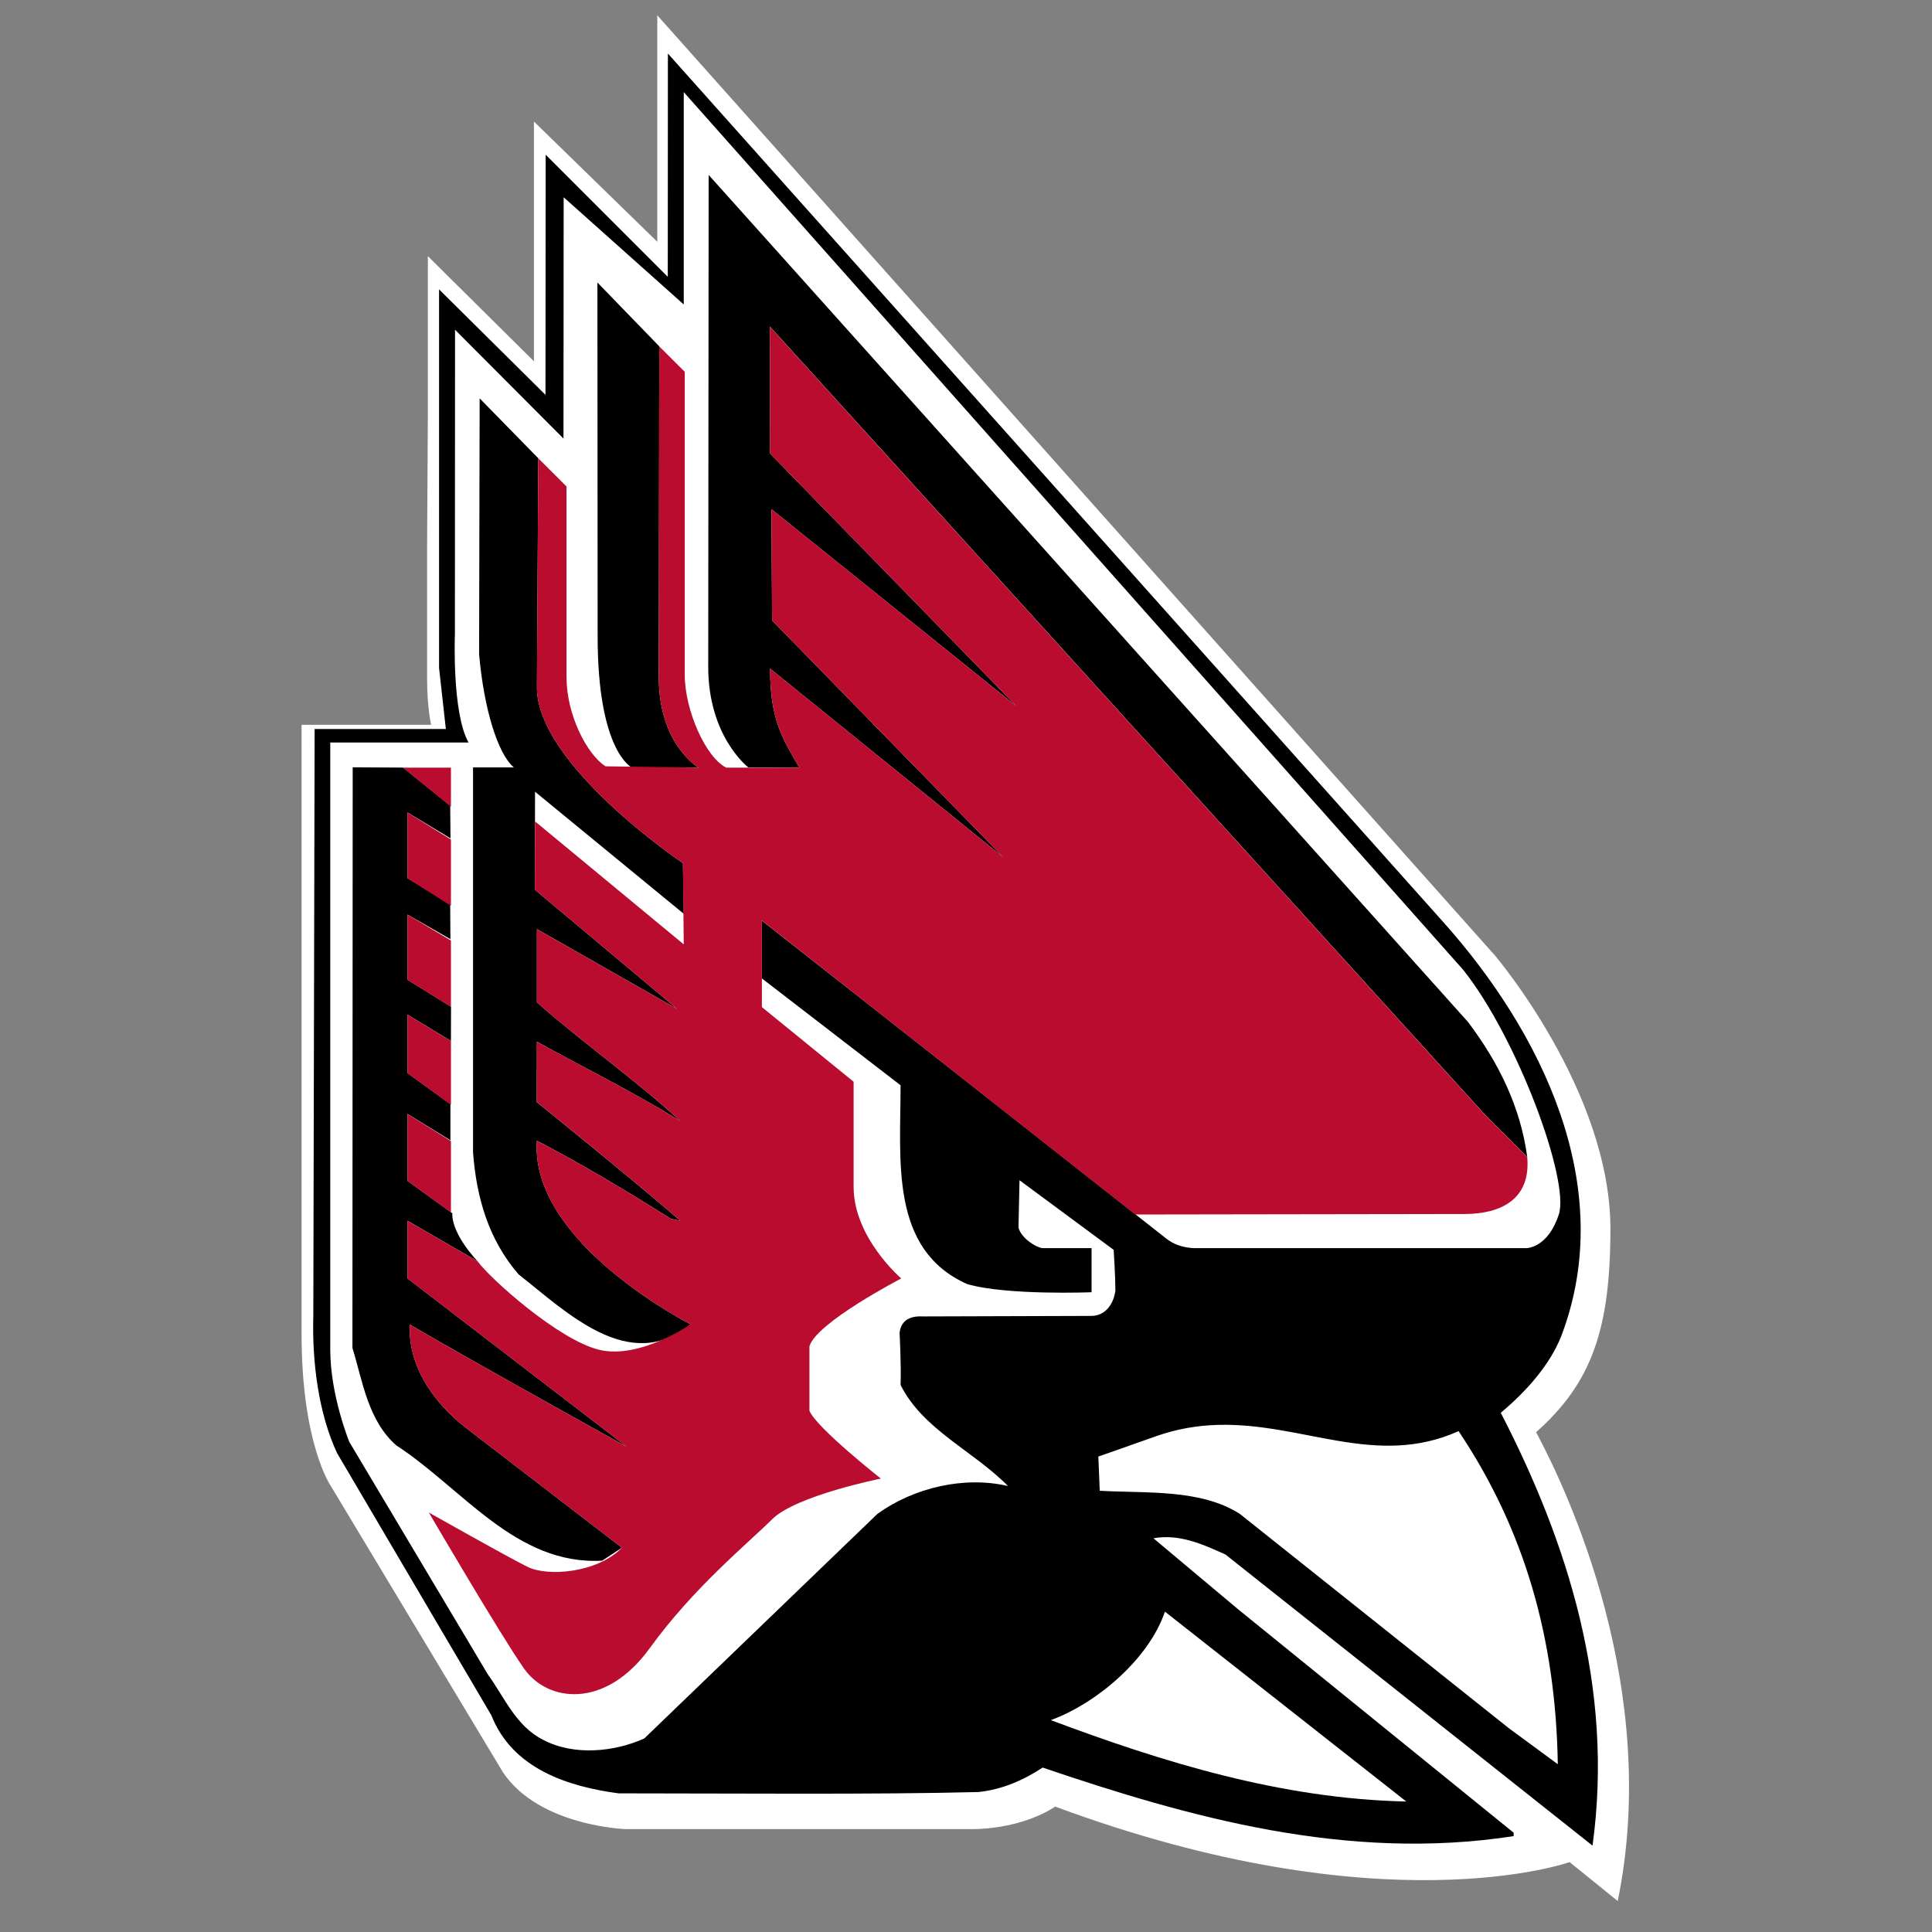 <?xml version="1.0" encoding="UTF-8" standalone="no"?>
<svg width="250px" height="250px" viewBox="0 0 250 250" version="1.1" xmlns="http://www.w3.org/2000/svg" xmlns:xlink="http://www.w3.org/1999/xlink">
    <rect x="0" y="0" width="250" height="250" fill="#808080" stroke="none"/>
    <!-- Generator: Sketch 47.1 (45422) - http://www.bohemiancoding.com/sketch -->
    <title>BALLST</title>
    <desc>Created with Sketch.</desc>
    <defs></defs>
    <g id="Page-1" stroke="none" stroke-width="1" fill="none" fill-rule="evenodd">
        <g id="BALLST" fill-rule="nonzero">
            <g id="Ball_State_Cardinals_logo" transform="translate(36, 0)">
                <g id="Group" transform="translate(89.725, 125.225) scale(-1, 1) rotate(-180) translate(-89.725, -125.225) translate(1.183, 1.267)">
                    <g transform="translate(0.45, 1.634)" id="Shape">
                        <path d="M31.458,221.583 L31.458,231.823 L47.421,216.26 L47.421,245.567 L155.804,123.919 C155.804,123.919 170.754,106.362 170.754,88.542 C170.754,75.654 168.375,68.625 161.137,62.225 C165.204,54.633 177.323,28.983 171.7,1.554 L165.475,6.594 C165.475,6.594 141.415,-2.004 98.906,13.779 C98.906,13.779 94.927,10.86 87.91,10.86 L43.396,10.86 C43.396,10.86 32.188,11.194 27.471,18.181 L5.16,55.285 C5.16,55.285 1.39,60.717 1.39,74.938 L1.39,153.76 L18.156,153.76 C18.156,153.76 17.633,155.954 17.633,159.715 L17.633,176.858 L17.731,193.865 L17.731,214.404 L31.458,200.798 L31.458,204.042 L31.458,221.583 L31.458,221.583 Z" fill="#FFFFFF"></path>
                        <path d="M149,128.375 C161.752,114.158 171.781,94.056 164.392,74.656 C162.9,70.881 159.819,67.456 156.565,64.735 C165.185,48.052 171.254,29.181 168.438,8.725 L120.946,46.392 C118.04,47.706 114.967,49.106 111.621,48.496 L122.61,39.283 L158.233,10.396 L158.233,9.954 C136.602,6.623 116.192,12.417 97.283,18.825 C94.735,17.154 92.096,16.012 89.015,15.662 C75.735,15.315 56.915,15.49 42.396,15.49 C35.892,16.365 28.685,18.648 25.95,25.587 L5.987,59.513 C3.608,64.606 2.733,71.233 2.91,77.294 L3.079,153.219 L20.06,153.219 L19.181,161.125 L19.181,210.104 L32.952,196.456 L32.977,227.531 L48.777,211.727 L48.792,240.621 L149,128.375 Z" fill="#000000"></path>
                        <path d="M50.844,14.432 L50.844,41.932 L35.304,28.059 L35.281,59.282 L21.248,45.2 L21.232,84.569 C21.232,84.569 20.825,94.752 22.996,98.615 L5.103,98.615 L5.103,177.183 C5.103,183.104 7.57,189.12 7.57,189.12 L25.513,219.23 C27.624,222.124 29.122,225.903 32.639,227.657 C36.595,229.77 41.875,229.241 45.741,227.485 L75.911,198.422 C80.661,195.007 87.171,193.508 92.796,194.825 C88.313,190.258 81.803,187.544 78.903,181.748 C78.991,178.934 78.773,174.987 78.773,174.987 C78.992,173.231 80.308,172.788 81.891,172.878 L103.396,172.811 C105.371,172.901 106.478,171.282 106.7,169.524 C106.7,167.769 106.476,164.263 106.476,164.263 L94.292,155.256 L94.158,161.405 C94.587,162.855 96.485,163.949 97.238,164.039 L103.615,164.039 L103.615,169.748 C103.615,169.748 92.618,170.182 87.514,168.691 C77.491,164.214 78.901,152.803 78.901,142.967 L60.958,129.142 L60.958,121.665 C60.958,121.665 111.533,161.405 113.288,162.809 C115.046,164.215 117.337,164.039 117.337,164.039 L159.909,164.039 C159.909,164.039 162.679,164.038 164.085,159.651 C165.487,155.256 158.76,136.916 151.722,128.051 L50.844,14.454 L50.844,14.432 Z M119.874,186.916 C117.332,186.996 114.711,187.411 111.974,188.374 C108.895,189.472 104.493,191.008 104.493,191.008 L104.672,195.435 C110.737,195.787 117.693,195.179 122.791,198.423 L157.621,226.17 L163.946,230.821 C163.687,214.578 159.64,200.448 151.107,187.72 C140.391,192.536 130.889,186.567 119.874,186.916 L119.874,186.916 Z M113.113,211.069 C111.005,217.292 104.144,223.009 98.344,225.115 C112.857,230.557 128.154,235.299 144.341,235.649 L113.113,211.083 L113.113,211.069 Z" fill="#FFFFFF" transform="translate(84.687, 125.041) scale(-1, 1) rotate(-180) translate(-84.687, -125.041) "></path>
                        <path d="M54.066,45.571 L54.011,109.218 C54.011,118.291 59.196,122.236 59.196,122.236 L65.794,122.268 C63.596,118.401 62.018,116.09 62.018,109.452 L92.182,133.854 L62.277,103.226 L62.192,88.826 L93.848,114.277 L62.02,81.627 L61.99,65.186 L154.718,167.392 L159.992,172.656 C159.117,166.16 156.301,160.46 152.339,155.194 L54.067,45.573 L54.066,45.571 Z M39.671,59.497 L39.701,105.269 C39.701,120.192 44.115,122.239 44.115,122.239 L52.767,122.271 C52.767,122.271 47.614,119.31 47.614,110.54 L47.677,67.755 L39.674,59.496 L39.671,59.497 Z M24.434,74.487 L24.362,107.589 C24.97,114.543 26.748,120.461 28.854,122.234 L23.578,122.234 L23.578,172.043 C24.017,177.922 25.595,183.361 29.47,187.84 C35.54,192.584 43.808,200.88 51.723,194.298 C51.723,194.298 30.893,183.756 31.846,170.545 C37.742,173.622 43.453,177.046 49.173,180.646 L50.403,180.906 C44.333,175.638 31.823,165.545 31.823,165.545 L31.846,157.729 C38.002,161.154 44.333,164.233 50.404,168.006 C44.688,162.735 37.917,157.992 31.846,152.644 L31.846,143.162 L49.961,153.474 L31.586,138.071 L31.599,125.385 L50.844,141.183 L50.737,134.627 C50.737,134.627 31.673,121.829 31.847,111.733 L32.023,82.24 L24.435,74.487 L24.434,74.487 Z M8.006,122.234 L7.971,197.364 C9.285,201.579 9.946,206.712 13.638,209.962 C22.261,215.58 29.123,225.501 40.291,224.887 C41.081,224.364 42.84,223.214 42.84,223.214 L22.527,207.597 C18.393,204.351 15.134,199.605 15.401,194.339 C24.284,199.524 43.458,210.139 43.458,210.139 L15.098,188.363 L15.098,180.899 L24.196,186.169 C24.196,186.169 20.834,182.766 20.892,179.929 L15.098,175.742 L15.098,167.074 L20.651,170.492 L20.651,165.808 L15.098,161.8 L15.098,154.235 L20.719,157.634 L20.729,153.207 L15.098,149.717 L15.098,141.286 L20.651,144.466 L20.622,139.961 L15.098,136.569 L15.098,128.067 L20.661,131.423 L20.625,127.188 L14.523,122.263 L8.006,122.226 L8.006,122.234 Z" fill="#000000" transform="translate(83.981, 135.243) scale(-1, 1) rotate(-180) translate(-83.981, -135.243) "></path>
                        <path d="M61.989,28.321 L62.018,44.763 L93.848,77.413 L62.192,51.962 L62.276,66.363 L92.181,96.991 L62.018,72.589 C62.018,79.227 63.596,81.538 65.794,85.405 L56.341,85.405 C53.693,84.088 50.973,77.99 50.973,73.377 L50.973,34.184 L47.675,30.894 L47.613,73.677 C47.613,82.448 52.766,85.406 52.766,85.406 L40.725,85.233 C38.306,83.698 35.673,78.542 35.673,73.706 L35.673,49.021 L32.021,45.379 L31.842,74.87 C31.671,84.966 50.738,97.764 50.738,97.764 L50.843,108.275 L31.598,92.357 L31.581,101.208 L49.96,116.611 L31.841,106.302 L31.841,115.781 C37.914,121.129 44.688,125.874 50.403,131.143 C44.334,127.372 37.998,124.289 31.841,120.866 L31.825,128.678 C31.825,128.678 44.334,138.773 50.402,144.04 L49.171,143.783 C43.452,140.185 37.738,136.762 31.841,133.685 C30.887,146.895 51.721,157.435 51.721,157.435 C51.721,157.435 45.124,162.039 39.849,160.723 C34.572,159.406 25.775,151.504 24.192,149.31 L15.094,144.04 L15.094,151.504 L43.454,173.276 C43.454,173.276 24.28,162.661 15.397,157.478 C15.13,162.743 18.387,167.485 22.523,170.733 L42.838,186.355 C39.669,189.609 33.249,190.133 30.608,188.813 C27.972,187.504 17.86,181.794 17.86,181.794 C17.86,181.794 27.094,197.589 30.175,201.983 C33.25,206.376 40.725,207.251 46.438,199.349 C52.161,191.449 59.195,185.74 62.275,182.669 C65.356,179.598 76.35,177.402 76.35,177.402 C76.35,177.402 67.99,170.816 67.109,168.626 L67.109,160.286 C67.99,157.213 78.987,151.504 78.987,151.504 C78.987,151.504 72.825,146.237 72.825,139.658 L72.825,126.051 L60.956,116.393 L60.956,105.186 L109.266,143.229 C109.266,143.229 147.185,143.164 151.876,143.164 C156.568,143.164 160.49,141.268 159.988,135.791 L154.715,130.548 L61.99,28.341 L61.989,28.321 Z M14.523,85.408 L20.717,90.463 L20.717,85.408 L14.523,85.408 Z M15.095,91.212 L15.095,99.715 L20.717,103.276 L20.717,94.708 L15.095,91.212 Z M15.095,104.428 L15.095,112.862 L20.717,116.352 L20.717,107.774 L15.095,104.428 Z M15.095,117.381 L15.095,124.946 L20.717,129.034 L20.717,120.779 L15.095,117.381 Z M15.095,130.219 L15.095,138.888 L20.717,142.95 L20.717,133.735 L15.095,130.219 Z" fill="#BA0C2F" transform="translate(87.277, 116.811) scale(-1, 1) rotate(-180) translate(-87.277, -116.811) "></path>
                    </g>
                </g>
            </g>
        </g>
    </g>
</svg>